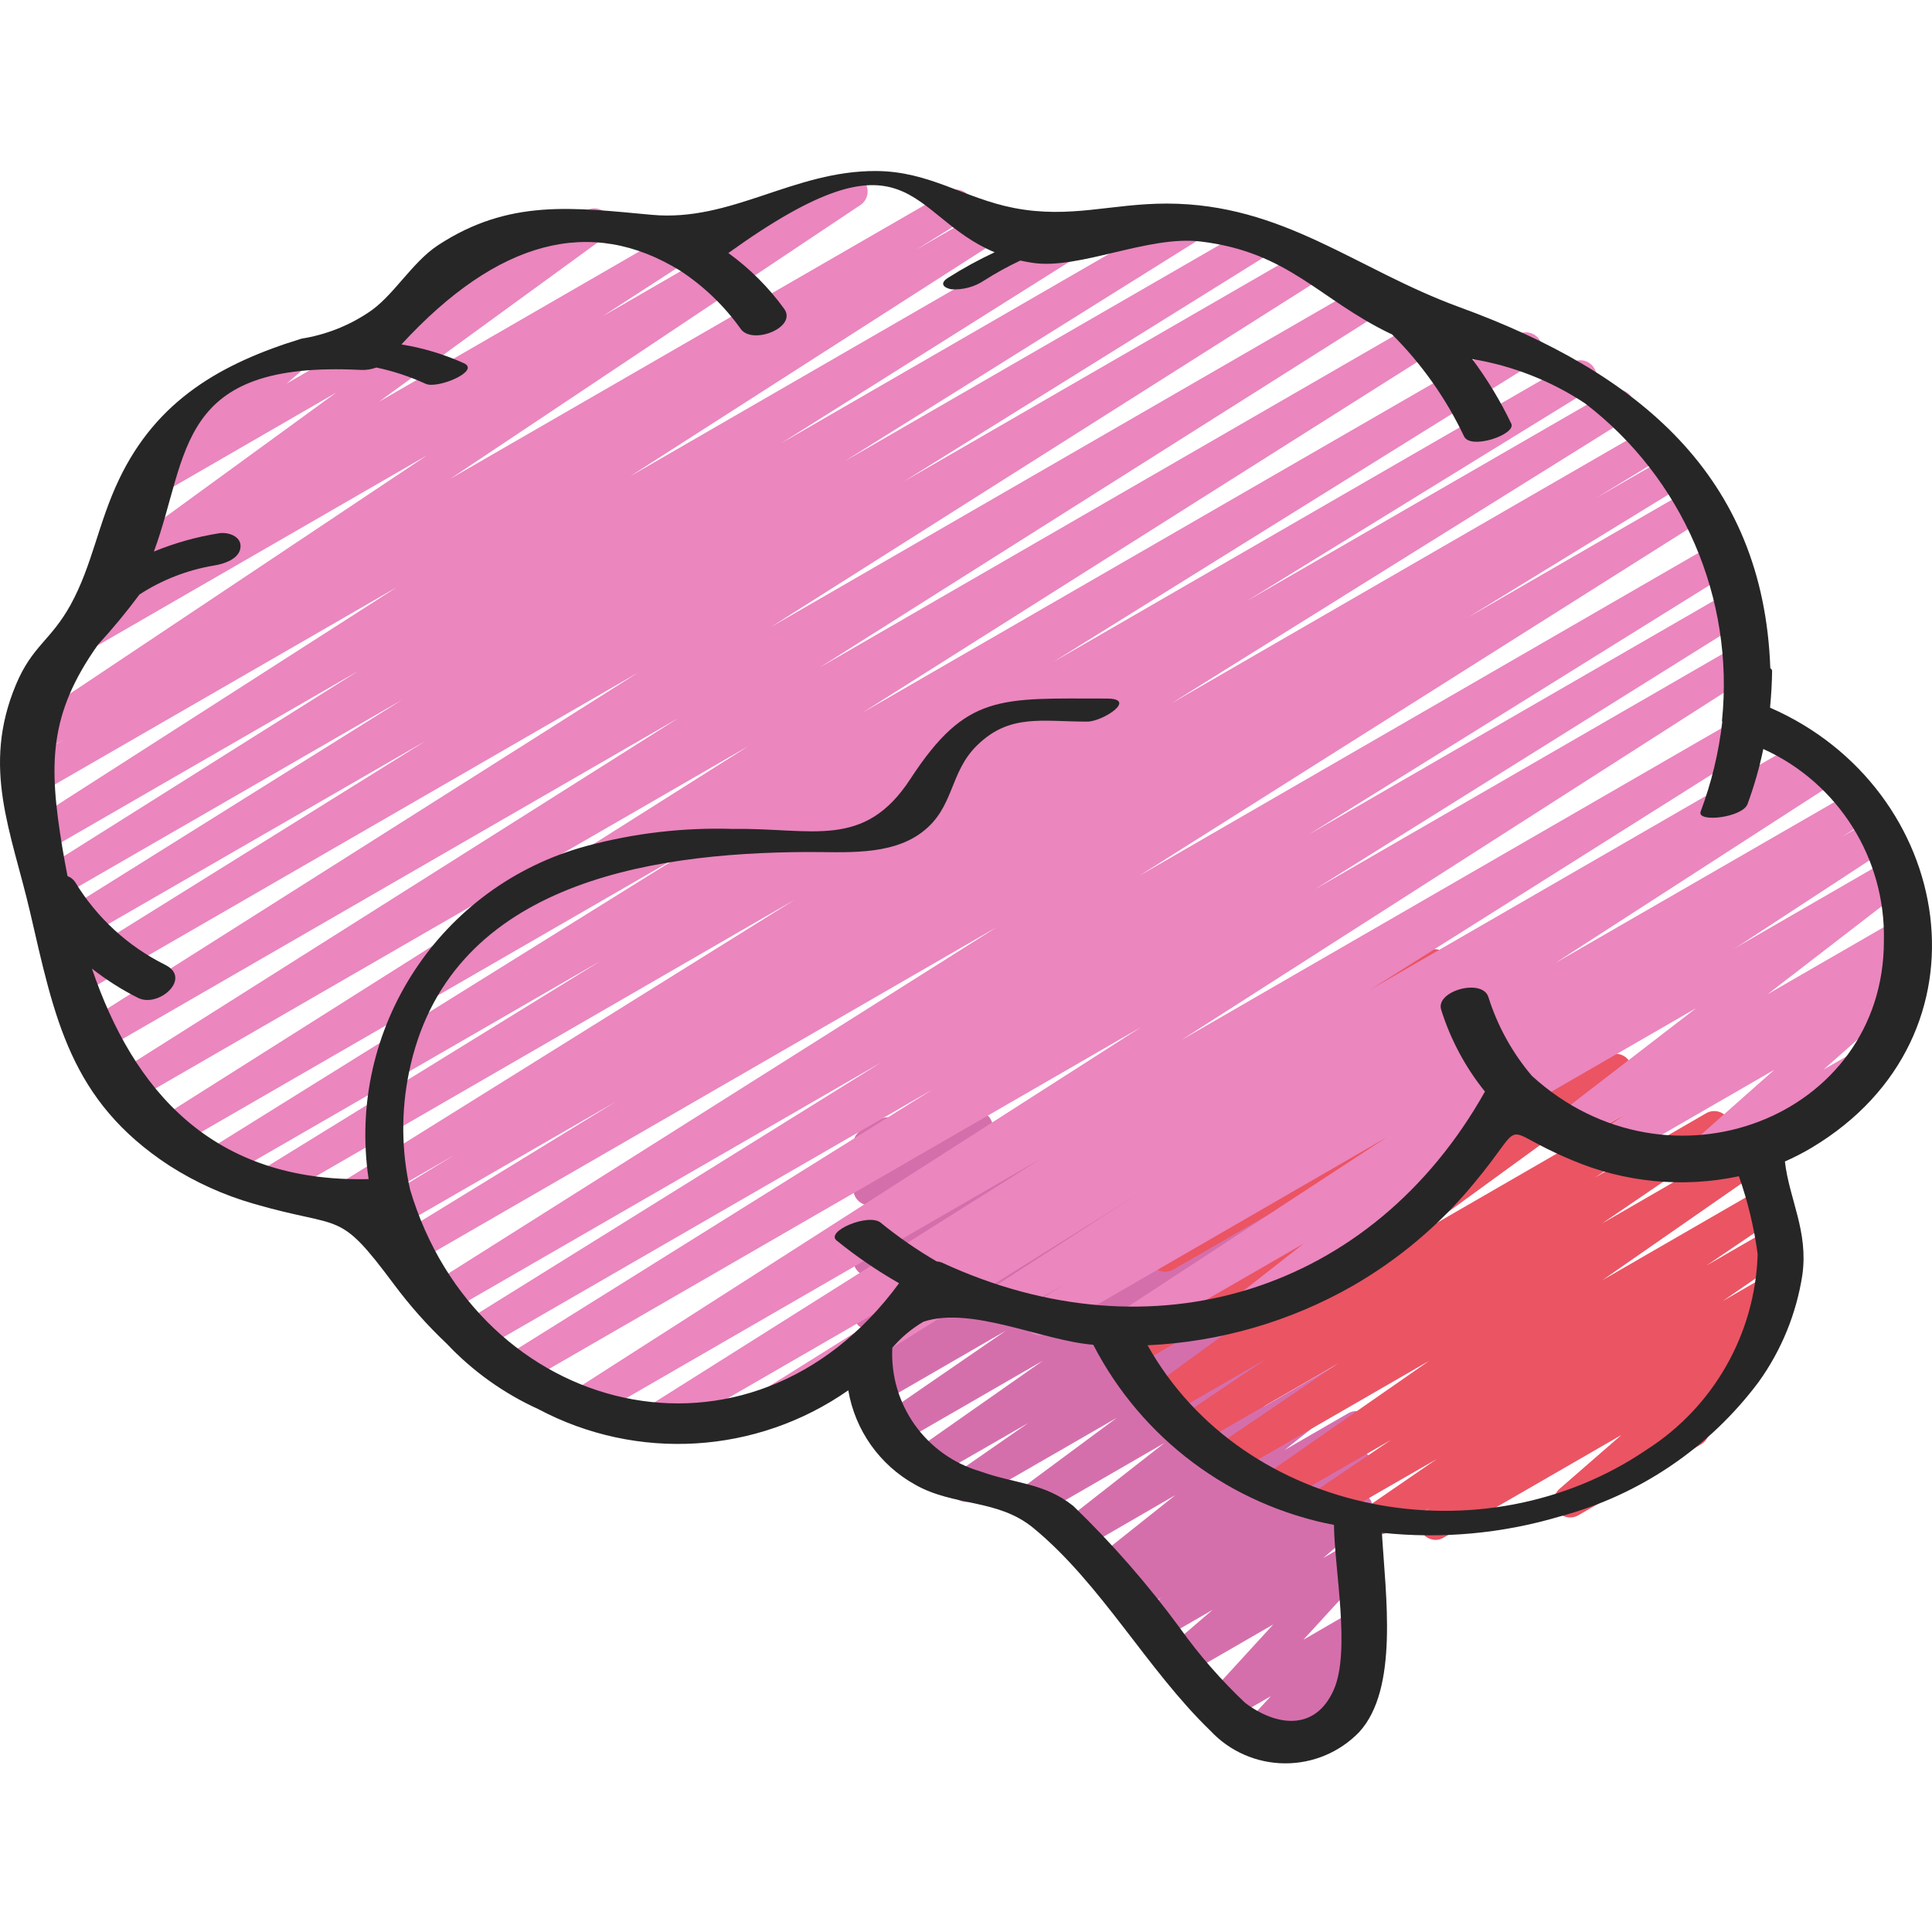<?xml version="1.0" encoding="UTF-8"?> <svg xmlns="http://www.w3.org/2000/svg" viewBox="0 0 71 71" fill="none"><g clip-path="url(#clip0_1303_2184)"><path d="M46.053 64.513C45.816 64.513 45.601 64.371 45.505 64.153C45.41 63.935 45.454 63.682 45.615 63.507L46.704 62.334L45.136 63.239C44.88 63.387 44.554 63.326 44.368 63.096C44.182 62.865 44.194 62.533 44.395 62.315L46.791 59.699L43.638 61.519C43.37 61.67 43.031 61.595 42.853 61.343C42.676 61.092 42.717 60.748 42.949 60.546L44.562 59.162L42.579 60.307C42.306 60.466 41.956 60.386 41.78 60.124C41.604 59.862 41.661 59.508 41.911 59.316L42.673 58.716L41.691 59.283C41.417 59.438 41.069 59.354 40.896 59.092C40.723 58.828 40.783 58.476 41.033 58.285L41.373 58.032L40.857 58.329C40.586 58.486 40.238 58.407 40.061 58.148C39.885 57.888 39.938 57.536 40.184 57.341L43.194 54.945L39.676 56.982C39.404 57.139 39.057 57.059 38.881 56.799C38.705 56.539 38.76 56.187 39.007 55.993L42.793 53.028L38.267 55.644C37.993 55.8 37.644 55.716 37.471 55.452C37.297 55.188 37.359 54.835 37.611 54.645L41.041 52.104L35.794 55.13C35.519 55.272 35.18 55.181 35.014 54.919C34.847 54.658 34.908 54.313 35.153 54.124L37.788 52.294L34.171 54.377C33.894 54.529 33.547 54.44 33.377 54.174C33.208 53.908 33.273 53.556 33.528 53.369L38.332 50.001L33.012 53.071C32.734 53.224 32.386 53.134 32.217 52.866C32.047 52.598 32.117 52.245 32.374 52.06L36.97 48.898L32.41 51.534C32.13 51.69 31.778 51.6 31.608 51.328C31.439 51.056 31.514 50.7 31.777 50.518L32.216 50.225C31.933 50.363 31.593 50.259 31.436 49.987C31.278 49.716 31.357 49.368 31.616 49.192L32.113 48.853C31.838 48.928 31.549 48.799 31.421 48.545C31.293 48.291 31.36 47.983 31.583 47.806L34.293 45.65L32.257 46.828C32.007 46.97 31.691 46.915 31.504 46.697C31.317 46.479 31.311 46.158 31.491 45.934L33.407 43.553L32.257 44.218C32.041 44.342 31.772 44.321 31.58 44.163C31.387 44.007 31.311 43.747 31.389 43.511L31.695 42.586C31.588 42.533 31.498 42.45 31.438 42.346C31.273 42.059 31.371 41.693 31.657 41.528L32.337 41.136C32.554 41.014 32.822 41.036 33.016 41.191C33.208 41.348 33.283 41.608 33.205 41.843L33.023 42.394L35.589 40.912C35.838 40.768 36.155 40.822 36.343 41.041C36.531 41.26 36.536 41.581 36.355 41.806L34.434 44.181L40.714 40.556C40.984 40.404 41.327 40.484 41.502 40.741C41.676 40.998 41.626 41.346 41.384 41.542L38.673 43.699L44.573 40.293C44.851 40.136 45.203 40.225 45.373 40.494C45.544 40.764 45.474 41.12 45.213 41.304L44.921 41.504L47.353 40.1C47.634 39.934 47.996 40.022 48.168 40.299C48.34 40.576 48.259 40.939 47.986 41.117L47.568 41.395L49.549 40.252C49.827 40.093 50.182 40.181 50.353 40.452C50.524 40.724 50.451 41.082 50.188 41.264L45.585 44.429L49.551 42.145C49.829 41.988 50.181 42.075 50.352 42.343C50.524 42.612 50.455 42.968 50.195 43.154L45.386 46.524L49.551 44.12C49.829 43.965 50.179 44.054 50.349 44.322C50.52 44.59 50.451 44.945 50.193 45.13L47.566 46.956L49.553 45.809C49.827 45.653 50.176 45.737 50.349 46.001C50.523 46.265 50.461 46.618 50.209 46.808L46.773 49.35L49.556 47.744C49.828 47.59 50.172 47.671 50.347 47.93C50.522 48.188 50.469 48.538 50.225 48.733L46.437 51.697L49.551 49.9C49.823 49.745 50.168 49.825 50.343 50.083C50.519 50.341 50.467 50.691 50.224 50.887L47.215 53.283L49.551 51.934C49.826 51.779 50.173 51.863 50.346 52.126C50.519 52.389 50.459 52.741 50.209 52.932L49.709 53.306C49.953 53.25 50.206 53.348 50.348 53.553C50.524 53.815 50.467 54.168 50.219 54.361L49.455 54.96L49.551 54.904C49.819 54.752 50.158 54.828 50.336 55.078C50.513 55.33 50.472 55.674 50.24 55.877L48.629 57.255L49.553 56.722C49.809 56.573 50.136 56.634 50.321 56.865C50.506 57.096 50.495 57.428 50.294 57.645L47.898 60.261L49.549 59.303C49.806 59.157 50.13 59.219 50.313 59.45C50.497 59.68 50.486 60.009 50.287 60.227L49.199 61.401L49.549 61.2C49.834 61.051 50.185 61.153 50.346 61.431C50.506 61.709 50.419 62.063 50.148 62.236L46.353 64.427C46.263 64.482 46.16 64.512 46.053 64.513Z" fill="#D56FAC"></path><path d="M52.762 56.591C52.499 56.592 52.267 56.422 52.189 56.17C52.111 55.92 52.206 55.648 52.422 55.499L52.532 55.423L51.006 56.305C50.728 56.467 50.371 56.38 50.199 56.108C50.026 55.836 50.1 55.477 50.365 55.294L52.804 53.617L48.883 55.873C48.605 56.025 48.257 55.934 48.087 55.665C47.919 55.397 47.99 55.043 48.248 54.859L51.113 52.919L47.123 55.22C46.847 55.37 46.501 55.28 46.333 55.014C46.164 54.749 46.23 54.398 46.483 54.211L52.523 50.008L45.309 54.172C45.031 54.327 44.68 54.238 44.511 53.968C44.341 53.699 44.412 53.344 44.671 53.16L49.168 50.113L43.924 53.139C43.644 53.301 43.287 53.212 43.115 52.938C42.944 52.663 43.022 52.303 43.291 52.123L46.545 49.931L42.873 52.051C42.598 52.208 42.248 52.123 42.075 51.857C41.902 51.592 41.967 51.237 42.222 51.048L49.796 45.538L41.669 50.236C41.395 50.393 41.047 50.31 40.872 50.047C40.698 49.784 40.758 49.431 41.009 49.239L48.787 43.386L43.115 46.66C42.84 46.815 42.492 46.73 42.319 46.465C42.147 46.2 42.209 45.847 42.462 45.658L45.99 43.081L45.441 43.396C45.166 43.553 44.817 43.469 44.644 43.205C44.471 42.941 44.532 42.587 44.784 42.397L46.729 40.96C46.524 40.892 46.371 40.718 46.33 40.505C46.289 40.292 46.365 40.075 46.531 39.934L48.5 38.272C48.346 38.183 48.239 38.03 48.208 37.855C48.178 37.679 48.227 37.499 48.343 37.364L50.105 35.297C50.023 35.029 50.136 34.742 50.377 34.601L51.096 34.187C51.348 34.041 51.669 34.098 51.856 34.322C52.042 34.546 52.041 34.871 51.852 35.094L51.505 35.5L52.436 34.962C52.705 34.809 53.046 34.885 53.224 35.138C53.401 35.392 53.357 35.738 53.121 35.938L52.447 36.508L53.778 35.741C54.053 35.584 54.401 35.668 54.575 35.933C54.748 36.197 54.687 36.55 54.434 36.74L53.898 37.139L55.047 36.475C55.322 36.32 55.67 36.405 55.842 36.67C56.015 36.934 55.953 37.288 55.699 37.476L52.169 40.048L56.704 37.431C56.978 37.274 57.327 37.357 57.502 37.62C57.676 37.883 57.616 38.237 57.364 38.428L49.586 44.283L59.076 38.804C59.352 38.647 59.702 38.732 59.874 38.998C60.047 39.264 59.983 39.618 59.728 39.806L52.151 45.317L61.247 40.065C61.526 39.903 61.884 39.992 62.055 40.266C62.226 40.541 62.149 40.901 61.88 41.081L58.615 43.274L62.705 40.908C62.983 40.752 63.336 40.842 63.505 41.112C63.675 41.383 63.603 41.739 63.34 41.922L58.871 44.964L64.299 41.83C64.576 41.68 64.921 41.769 65.09 42.035C65.259 42.301 65.193 42.652 64.94 42.838L58.891 47.044L64.931 43.557C65.21 43.398 65.565 43.487 65.736 43.76C65.906 44.032 65.832 44.39 65.566 44.572L62.705 46.512L65.1 45.127C65.378 44.976 65.724 45.066 65.894 45.333C66.062 45.599 65.995 45.952 65.74 46.138L63.306 47.815L64.902 46.893C65.18 46.728 65.54 46.814 65.713 47.089C65.886 47.362 65.81 47.724 65.541 47.906L64.67 48.504H64.683C64.933 48.505 65.157 48.66 65.244 48.894C65.332 49.127 65.265 49.391 65.076 49.555L62.297 51.969C62.551 52.004 62.754 52.196 62.803 52.447C62.852 52.697 62.737 52.952 62.515 53.08L58.002 55.687C57.735 55.84 57.395 55.766 57.216 55.515C57.037 55.265 57.078 54.919 57.309 54.717L59.586 52.735L53.053 56.506C52.965 56.559 52.865 56.589 52.762 56.591Z" fill="#EB5463"></path><path d="M62.191 43.385C61.941 43.385 61.719 43.231 61.63 42.998C61.542 42.766 61.606 42.503 61.793 42.337L65.202 39.317L59.248 42.753C58.971 42.916 58.616 42.831 58.442 42.561C58.268 42.291 58.338 41.932 58.6 41.747L59.753 40.925L57.775 42.067C57.502 42.227 57.151 42.147 56.974 41.884C56.798 41.621 56.857 41.266 57.109 41.074L62.331 37.049L56.082 40.657C55.897 40.775 55.661 40.782 55.469 40.675C55.277 40.568 55.16 40.364 55.162 40.144C55.165 39.924 55.288 39.723 55.483 39.621L69.517 31.518C69.79 31.362 70.138 31.443 70.313 31.704C70.487 31.966 70.43 32.319 70.181 32.511L64.96 36.536L69.882 33.695C70.159 33.532 70.515 33.617 70.689 33.887C70.863 34.157 70.793 34.517 70.53 34.701L69.384 35.518L69.734 35.317C70 35.163 70.34 35.235 70.519 35.485C70.699 35.734 70.661 36.08 70.431 36.284L67.017 39.305L68.612 38.385C68.897 38.236 69.248 38.338 69.409 38.615C69.569 38.894 69.483 39.249 69.212 39.421L62.486 43.303C62.396 43.356 62.294 43.384 62.191 43.385Z" fill="#EB86BE"></path><path d="M41.347 49.399C41.083 49.399 40.85 49.224 40.775 48.971C40.7 48.718 40.799 48.444 41.02 48.3L50.962 41.795L38.525 48.983C38.239 49.153 37.87 49.06 37.7 48.775C37.53 48.489 37.623 48.12 37.908 47.95L39.106 47.205L36.925 48.458C36.642 48.63 36.274 48.541 36.101 48.259C35.928 47.977 36.017 47.608 36.3 47.436L46.703 40.718L34.707 47.643C34.423 47.792 34.072 47.69 33.911 47.412C33.751 47.134 33.837 46.779 34.108 46.607L66.936 27.651C67.216 27.494 67.57 27.586 67.738 27.86C67.906 28.134 67.828 28.492 67.561 28.671L57.16 35.388L68.215 29.014C68.496 28.861 68.848 28.956 69.013 29.231C69.178 29.506 69.099 29.861 68.832 30.039L67.653 30.774L68.924 30.042C69.203 29.894 69.549 29.988 69.715 30.257C69.881 30.526 69.809 30.878 69.55 31.061L55.218 40.439C55.299 40.484 55.37 40.548 55.421 40.626C55.599 40.885 55.547 41.237 55.301 41.433L52.39 43.715C52.665 43.707 52.91 43.886 52.985 44.151C53.06 44.414 52.946 44.696 52.708 44.833L46.061 48.666C45.788 48.827 45.437 48.749 45.26 48.486C45.083 48.224 45.14 47.868 45.391 47.675L47.907 45.703L41.651 49.314C41.56 49.37 41.455 49.399 41.347 49.399Z" fill="#EB86BE"></path><path d="M15.368 11.149C15.098 11.148 14.862 10.966 14.792 10.705C14.722 10.444 14.835 10.169 15.069 10.033L18.685 7.944C18.871 7.826 19.106 7.819 19.299 7.926C19.491 8.033 19.609 8.237 19.605 8.457C19.603 8.677 19.479 8.878 19.285 8.979L15.668 11.069C15.577 11.121 15.473 11.149 15.368 11.149Z" fill="#EB86BE"></path><path d="M23.948 52.908C23.681 52.908 23.446 52.731 23.372 52.475C23.298 52.219 23.402 51.945 23.628 51.802L38.232 42.595L21.497 52.258C21.215 52.424 20.852 52.333 20.682 52.053C20.512 51.774 20.598 51.41 20.874 51.236L41.932 37.747L18.998 50.988C18.716 51.14 18.364 51.044 18.199 50.77C18.034 50.495 18.114 50.139 18.381 49.962L34.277 40.034L17.432 49.758C17.149 49.928 16.781 49.836 16.611 49.553C16.441 49.269 16.533 48.901 16.816 48.731L32.389 39.041L16.293 48.331C16.011 48.486 15.658 48.391 15.492 48.115C15.326 47.841 15.406 47.484 15.674 47.307L36.637 34.068L15.202 46.444C14.92 46.597 14.566 46.5 14.402 46.224C14.237 45.949 14.32 45.592 14.588 45.416L22.626 40.488L14.685 45.072C14.401 45.234 14.041 45.139 13.874 44.858C13.707 44.577 13.797 44.214 14.075 44.042L16.716 42.436L13.062 44.541C12.78 44.693 12.429 44.597 12.264 44.322C12.099 44.048 12.179 43.693 12.445 43.516L29.204 33.065L10.127 44.085C9.843 44.255 9.476 44.163 9.306 43.879C9.136 43.594 9.229 43.226 9.513 43.056L22.096 35.299L8.215 43.314C7.932 43.477 7.571 43.383 7.403 43.103C7.235 42.823 7.322 42.46 7.598 42.287L25.284 31.275L6.422 42.164C6.14 42.325 5.781 42.232 5.613 41.954C5.445 41.676 5.528 41.315 5.802 41.14L27.517 27.411L4.774 40.543C4.492 40.705 4.133 40.611 3.965 40.333C3.796 40.056 3.88 39.694 4.154 39.519L24.937 26.385L3.564 38.725C3.381 38.836 3.152 38.84 2.965 38.737C2.777 38.634 2.659 38.439 2.655 38.224C2.65 38.011 2.76 37.81 2.943 37.7L23.451 24.716L2.728 36.682C2.444 36.853 2.076 36.761 1.905 36.477C1.735 36.193 1.827 35.825 2.111 35.655L15.653 27.223L2.389 34.877C2.107 35.035 1.75 34.941 1.583 34.664C1.416 34.387 1.499 34.027 1.771 33.852L14.796 25.706L2.177 32.988C1.894 33.159 1.525 33.068 1.355 32.785C1.184 32.502 1.274 32.134 1.558 31.963L13.17 24.655L1.483 31.401C1.201 31.566 0.839 31.474 0.669 31.195C0.499 30.916 0.584 30.552 0.86 30.378L14.6 21.569L1.153 29.327C0.872 29.475 0.525 29.379 0.361 29.108C0.196 28.837 0.272 28.484 0.533 28.304L2.349 27.178L1.251 27.812C0.971 27.971 0.616 27.881 0.446 27.607C0.276 27.334 0.353 26.975 0.62 26.795L15.693 16.733L2.66 24.256C2.477 24.367 2.249 24.373 2.061 24.271C1.873 24.168 1.754 23.974 1.748 23.76C1.743 23.546 1.852 23.345 2.034 23.233L5.111 21.24L4.726 21.462C4.45 21.619 4.101 21.534 3.928 21.268C3.755 21.002 3.819 20.647 4.074 20.459L12.352 14.43L5.512 18.383C5.244 18.538 4.902 18.463 4.723 18.21C4.545 17.958 4.588 17.611 4.823 17.409L6.571 15.911C6.387 15.803 6.275 15.606 6.275 15.394C6.275 15.181 6.387 14.985 6.571 14.877L10.325 12.709C10.593 12.554 10.935 12.629 11.113 12.882C11.292 13.134 11.249 13.481 11.014 13.683L10.535 14.095L21.549 7.736C21.825 7.58 22.175 7.665 22.348 7.93C22.52 8.196 22.456 8.551 22.201 8.739L13.924 14.766L24.611 8.596C24.892 8.433 25.253 8.524 25.423 8.801C25.593 9.078 25.511 9.44 25.238 9.617L22.139 11.627L30.99 6.517C31.27 6.358 31.625 6.448 31.795 6.721C31.965 6.995 31.888 7.354 31.621 7.534L16.549 17.596L34.843 7.039C35.125 6.884 35.48 6.98 35.645 7.255C35.811 7.532 35.728 7.89 35.458 8.066L33.672 9.174L36.274 7.672C36.556 7.514 36.911 7.608 37.078 7.883C37.245 8.159 37.165 8.517 36.896 8.695L23.158 17.503L39.715 7.945C39.996 7.794 40.346 7.89 40.511 8.164C40.675 8.437 40.597 8.79 40.334 8.969L28.714 16.285L43.458 7.772C43.74 7.609 44.102 7.703 44.27 7.983C44.438 8.263 44.352 8.626 44.075 8.799L31.05 16.944L46.127 8.244C46.409 8.081 46.771 8.174 46.939 8.455C47.108 8.734 47.02 9.097 46.744 9.271L33.207 17.699L48.209 9.037C48.492 8.882 48.844 8.977 49.011 9.252C49.178 9.527 49.097 9.884 48.829 10.061L28.317 23.051L50.28 10.372C50.562 10.211 50.921 10.304 51.089 10.581C51.257 10.859 51.174 11.221 50.901 11.396L30.113 24.536L52.787 11.443C53.069 11.288 53.422 11.383 53.589 11.658C53.755 11.932 53.674 12.289 53.406 12.467L31.697 26.189L55.775 12.293C56.058 12.13 56.419 12.224 56.587 12.504C56.755 12.783 56.669 13.146 56.392 13.32L38.705 24.328L57.78 13.316C58.063 13.157 58.421 13.252 58.588 13.531C58.755 13.809 58.669 14.17 58.394 14.344L45.814 22.091L59.161 14.386C59.443 14.233 59.795 14.329 59.96 14.604C60.125 14.878 60.045 15.234 59.778 15.411L43.024 25.862L60.621 15.702C60.905 15.541 61.267 15.636 61.433 15.917C61.6 16.198 61.511 16.561 61.232 16.733L58.623 18.321L61.361 16.74C61.646 16.57 62.013 16.664 62.183 16.948C62.352 17.232 62.259 17.6 61.975 17.768L53.93 22.7L62.206 17.923C62.488 17.768 62.841 17.863 63.008 18.138C63.174 18.413 63.093 18.77 62.825 18.947L41.861 32.189L63.064 19.945C63.347 19.775 63.716 19.867 63.886 20.151C64.056 20.435 63.965 20.803 63.681 20.973L48.09 30.672L63.584 21.728C63.867 21.565 64.228 21.658 64.397 21.938C64.564 22.218 64.478 22.581 64.201 22.754L48.322 32.681L63.85 23.716C64.13 23.562 64.483 23.656 64.65 23.929C64.817 24.203 64.738 24.559 64.473 24.738L43.408 38.225L64.329 26.147C64.61 25.997 64.959 26.093 65.124 26.366C65.289 26.639 65.211 26.992 64.947 27.171L50.353 36.372L66.329 27.148C66.61 27 66.959 27.097 67.122 27.37C67.286 27.642 67.208 27.995 66.945 28.174L32.337 49.811C32.296 49.966 32.195 50.098 32.056 50.178L28.029 52.503C27.746 52.666 27.385 52.572 27.216 52.293C27.048 52.013 27.135 51.65 27.412 51.477L37.348 45.259L24.252 52.827C24.159 52.88 24.055 52.908 23.948 52.908Z" fill="#EB86BE"></path><path d="M5 36.417C5.367 36.417 6.962 35.717 6.129 35.717C5.762 35.717 4.167 36.417 5 36.417Z" fill="#262626"></path><path d="M0.585 25.163C-0.689 28.21 0.415 30.554 1.104 33.513C2.007 37.408 2.57 40.444 6.214 42.83C7.181 43.45 8.234 43.926 9.34 44.242C12.64 45.2 12.4 44.407 14.49 47.215C15.071 47.993 15.718 48.72 16.424 49.386C17.376 50.395 18.515 51.208 19.778 51.782C23.404 53.712 27.806 53.447 31.174 51.093C31.424 52.562 32.328 53.837 33.63 54.56C35.068 55.376 36.659 55.068 37.981 56.157C40.482 58.218 42.151 61.355 44.487 63.609C45.192 64.362 46.174 64.794 47.206 64.802C48.238 64.812 49.228 64.398 49.946 63.657C51.411 62.066 50.919 58.625 50.784 56.328C52.982 56.562 55.205 56.359 57.324 55.729C60.246 54.949 62.821 53.207 64.631 50.784C65.467 49.62 66.016 48.275 66.235 46.859C66.463 45.25 65.755 44.076 65.594 42.685C65.931 42.536 66.26 42.367 66.576 42.179C73.452 38.066 71.825 28.964 65.052 26.008V25.961C65.093 25.532 65.118 25.099 65.124 24.66C65.123 24.617 65.097 24.578 65.058 24.558C64.806 17.468 60.191 13.678 53.635 11.288C49.826 9.898 47.174 7.491 42.882 7.481C40.828 7.481 39.342 8.044 37.263 7.643C35.42 7.283 34.165 6.3 32.212 6.285C29.156 6.264 26.885 8.166 23.947 7.894C21.072 7.631 18.723 7.295 16.104 9.007C15.114 9.657 14.443 10.913 13.513 11.502C12.78 11.986 11.951 12.307 11.083 12.445C8.131 13.351 5.765 14.7 4.375 17.617C3.611 19.216 3.396 20.765 2.598 22.22C1.863 23.551 1.188 23.724 0.585 25.163ZM49.02 62.086C48.346 63.633 46.908 63.445 45.759 62.58C44.877 61.747 44.078 60.831 43.372 59.845C42.191 58.234 40.876 56.727 39.439 55.34C38.355 54.48 37.294 54.533 36.01 54.067C34.017 53.48 32.687 51.604 32.792 49.53C33.118 49.149 33.505 48.825 33.937 48.572C35.698 47.986 38.342 49.279 40.177 49.419C41.955 52.865 45.215 55.305 49.023 56.04C49.037 57.651 49.638 60.663 49.02 62.086ZM64.593 46.09C64.503 49.014 62.975 51.705 60.509 53.278C54.497 57.371 45.709 55.736 42.172 49.438C44.827 49.318 47.413 48.568 49.719 47.25C51.401 46.281 52.897 45.02 54.135 43.525C56.233 41.023 54.92 41.453 57.752 42.627C59.692 43.455 61.84 43.664 63.904 43.226C64.231 44.155 64.463 45.115 64.593 46.09ZM13.252 13.594C13.449 13.605 13.646 13.575 13.832 13.507C14.456 13.638 15.064 13.839 15.644 14.105C16.08 14.304 17.672 13.633 17.048 13.348C16.316 13.018 15.545 12.786 14.752 12.658C18.29 8.817 21.707 7.915 25.003 9.952C25.869 10.52 26.621 11.245 27.221 12.088C27.647 12.687 29.312 12.036 28.817 11.347C28.247 10.56 27.555 9.868 26.767 9.299C33.51 4.452 33.336 7.923 36.552 9.271C35.962 9.547 35.39 9.861 34.839 10.21C34.529 10.407 34.658 10.569 34.952 10.63C35.386 10.66 35.818 10.544 36.178 10.301C36.602 10.032 37.042 9.79 37.496 9.575C37.64 9.607 37.789 9.635 37.945 9.659C39.665 9.92 42.19 8.642 44.122 8.875C47.368 9.267 48.468 10.997 51.087 12.257C51.109 12.268 51.132 12.274 51.154 12.285C52.246 13.374 53.143 14.644 53.804 16.038C54.044 16.54 55.721 15.968 55.54 15.572C55.139 14.734 54.658 13.939 54.102 13.195C55.584 13.439 56.998 13.995 58.251 14.824C61.839 17.573 63.744 21.988 63.282 26.485C63.282 26.504 63.292 26.515 63.292 26.532C63.163 27.657 62.896 28.762 62.499 29.822C62.34 30.242 64.033 30.049 64.22 29.551C64.463 28.891 64.658 28.215 64.8 27.525C67.559 28.774 69.304 31.552 69.232 34.58C69.232 41.07 61.326 44.13 56.295 39.536C55.575 38.687 55.032 37.703 54.698 36.642C54.477 35.937 52.745 36.414 52.962 37.106C53.305 38.201 53.851 39.222 54.571 40.115C50.435 47.478 42.352 49.995 34.603 46.394C34.545 46.374 34.484 46.361 34.422 46.356C33.7 45.936 33.011 45.46 32.363 44.932C31.924 44.573 30.327 45.246 30.744 45.587C31.465 46.172 32.233 46.697 33.04 47.158C27.557 54.64 17.544 52.029 15.072 43.721C14.751 42.306 14.737 40.839 15.028 39.418C16.431 32.513 23.737 31.342 29.633 31.311C31.001 31.303 32.7 31.471 33.873 30.592C35.087 29.683 34.871 28.4 35.91 27.389C37.108 26.221 38.277 26.519 39.956 26.519C40.523 26.519 41.827 25.671 40.668 25.671C36.755 25.671 35.517 25.471 33.46 28.62C31.755 31.242 29.844 30.417 26.938 30.463C25.125 30.405 23.314 30.616 21.562 31.088C16.171 32.543 12.724 37.807 13.547 43.331C7.787 43.471 4.893 40.048 3.379 35.596C3.908 36.012 4.477 36.373 5.078 36.674C5.836 37.045 7.067 35.947 6.068 35.456C4.701 34.776 3.555 33.723 2.763 32.418C2.695 32.316 2.597 32.239 2.481 32.197C2.412 31.838 2.346 31.485 2.287 31.125C1.793 28.115 1.777 26.259 3.605 23.687C4.143 23.101 4.651 22.487 5.125 21.848C5.96 21.305 6.898 20.942 7.88 20.78C8.23 20.724 8.805 20.54 8.838 20.11C8.877 19.705 8.377 19.545 8.052 19.597C7.23 19.727 6.426 19.953 5.656 20.269C6.972 16.696 6.427 13.25 13.252 13.594Z" fill="#262626"></path></g><defs><clipPath id="clip0_1303_2184"><rect width="17.75" height="17.75" fill="white" transform="scale(4)"></rect></clipPath></defs></svg> 